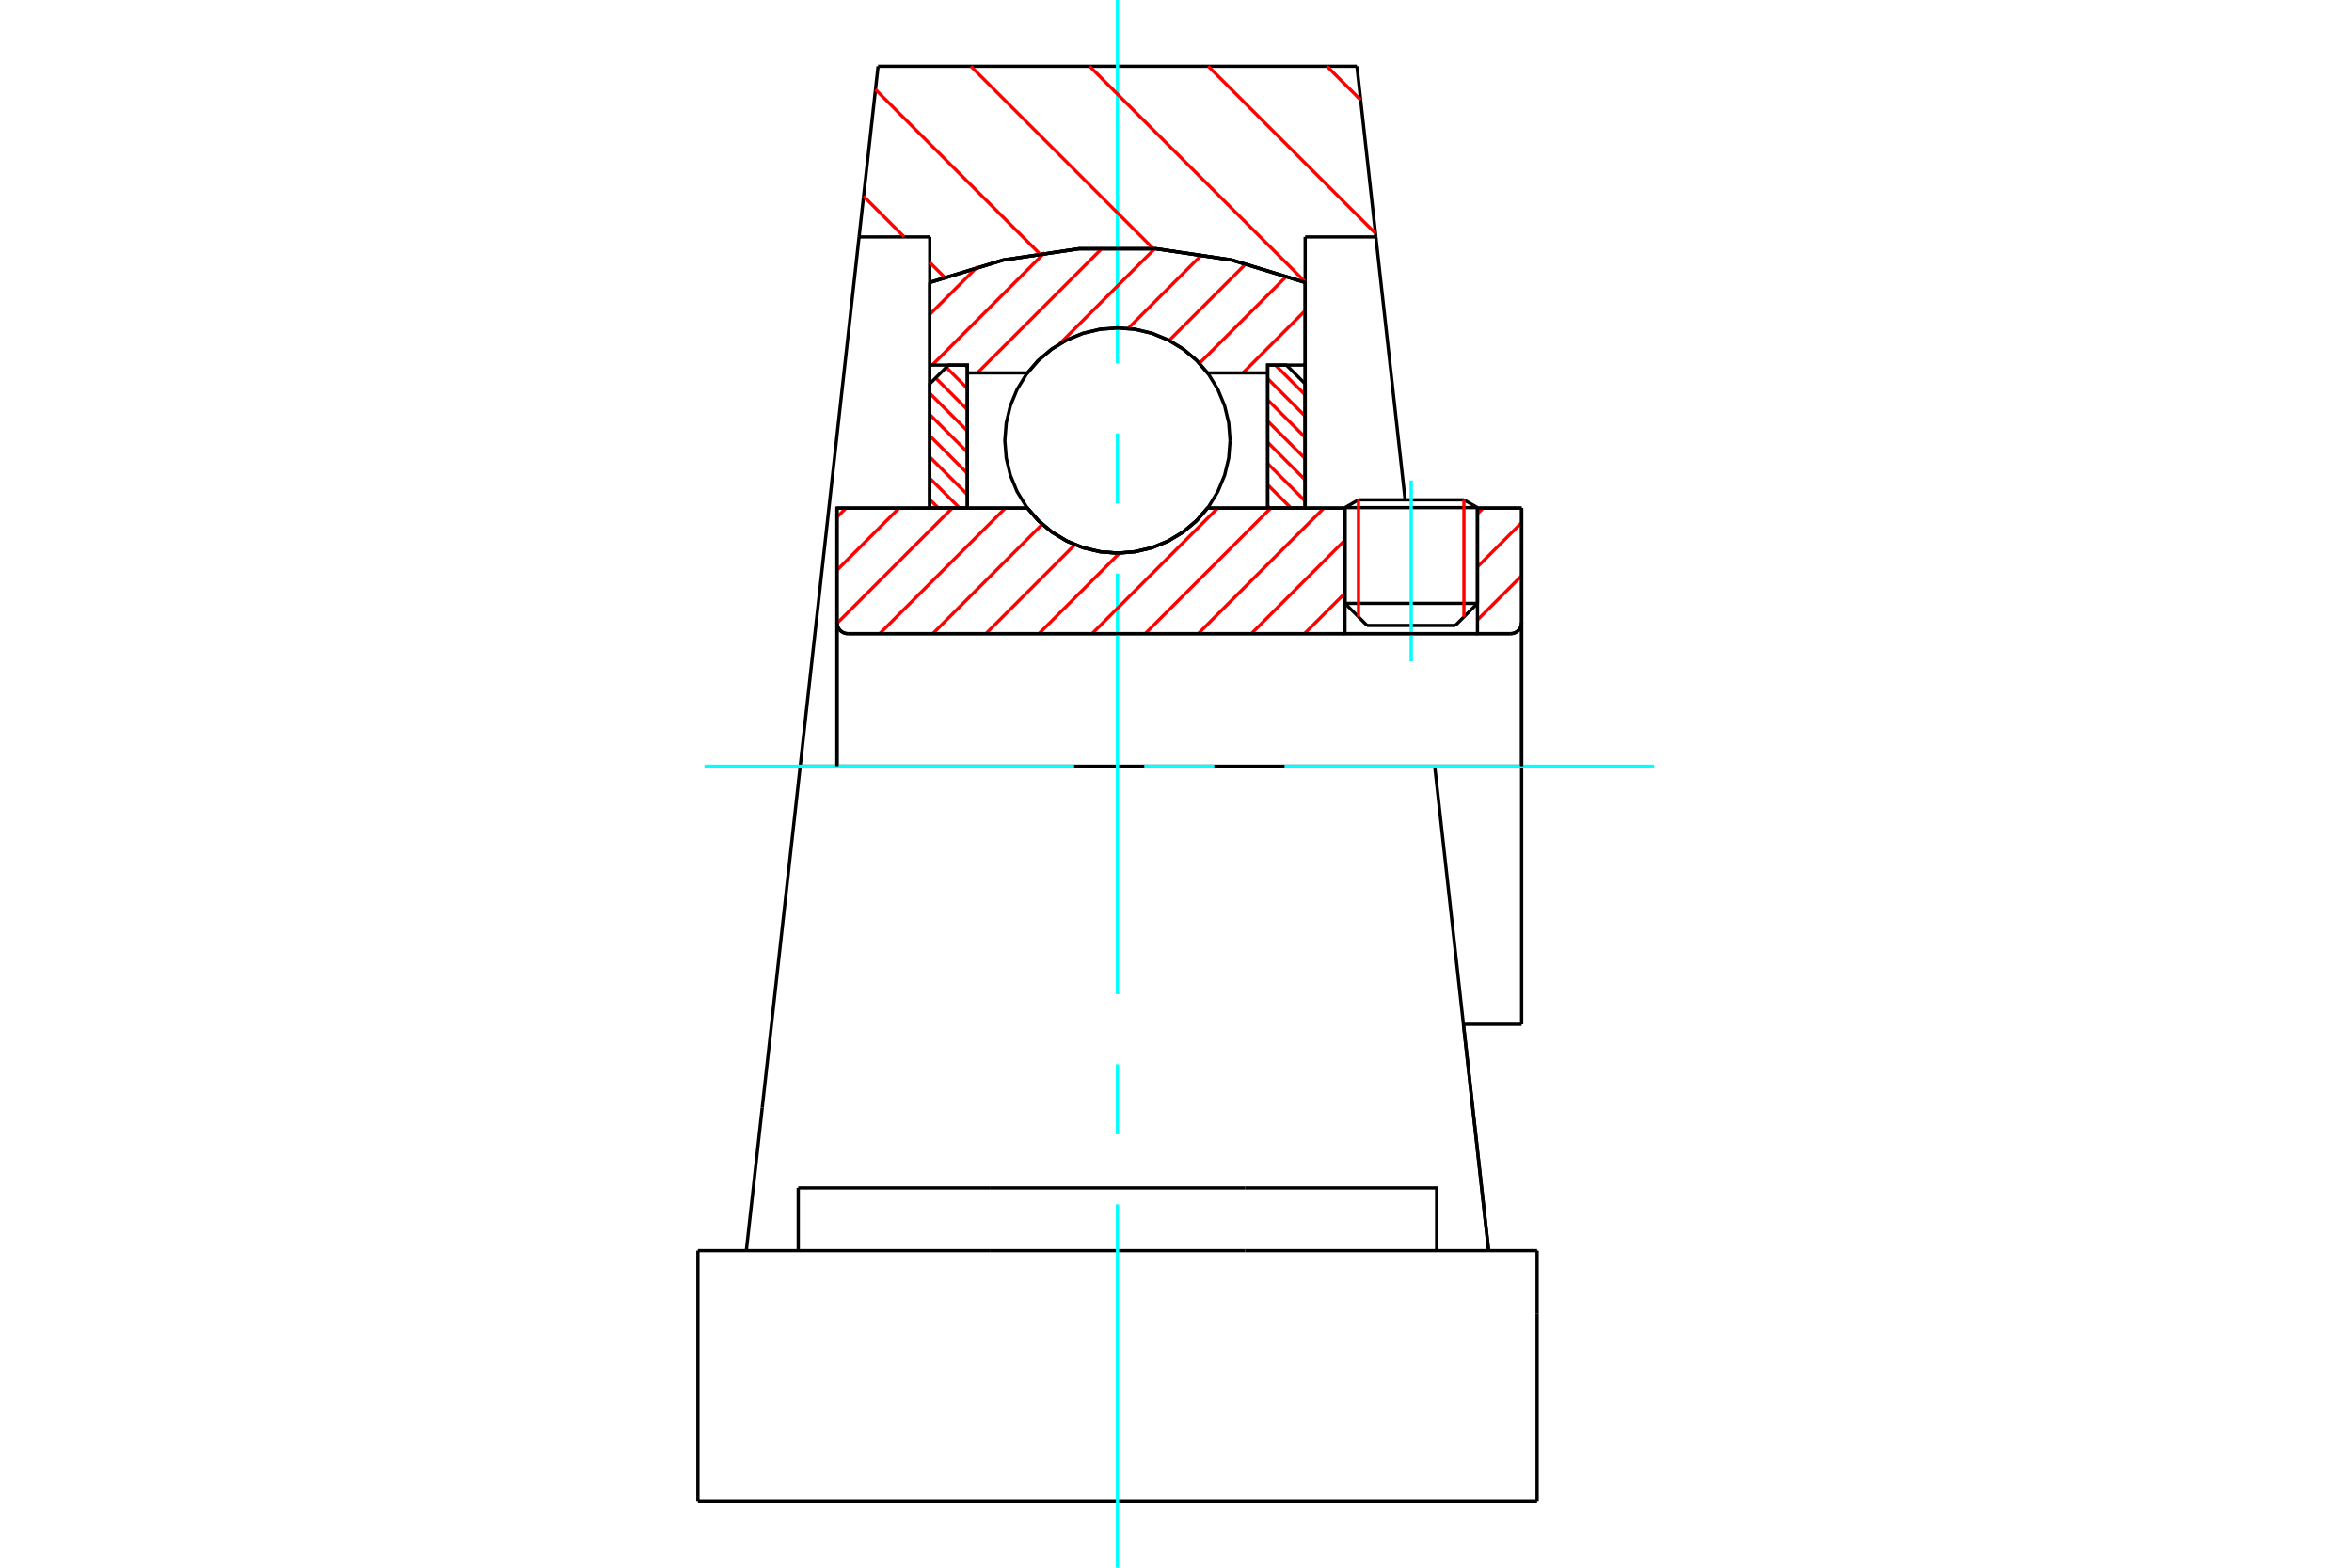 <?xml version="1.0" standalone="no"?>
<!DOCTYPE svg PUBLIC "-//W3C//DTD SVG 1.1//EN"
	"http://www.w3.org/Graphics/SVG/1.1/DTD/svg11.dtd">
<svg xmlns="http://www.w3.org/2000/svg" height="100%" width="100%" viewBox="0 0 36000 24000">
	<rect x="-1800" y="-1200" width="39600" height="26400" style="fill:#FFF"/>
	<g style="fill:none; fill-rule:evenodd" transform="matrix(1 0 0 1 0 0)">
		<g style="fill:none; stroke:#000; stroke-width:50; shape-rendering:geometricPrecision">
			<line x1="22614" y1="7771" x2="20586" y2="7771"/>
			<line x1="20793" y1="7652" x2="22407" y2="7652"/>
			<line x1="20586" y1="9237" x2="22614" y2="9237"/>
			<line x1="22276" y1="9575" x2="20924" y2="9575"/>
			<polyline points="23121,9701 23148,9699 23173,9693 23198,9683 23220,9669 23241,9652 23258,9632 23272,9609 23282,9585 23288,9559 23290,9532"/>
			<line x1="23290" y1="7778" x2="23290" y2="9532"/>
			<line x1="22614" y1="7778" x2="23290" y2="7778"/>
			<line x1="18483" y1="7778" x2="20586" y2="7778"/>
			<polyline points="15725,7778 15901,7978 16105,8149 16333,8286 16580,8386 16839,8447 17104,8468 17370,8447 17629,8386 17875,8286 18103,8149 18308,7978 18483,7778"/>
			<line x1="12811" y1="7778" x2="15725" y2="7778"/>
			<line x1="12811" y1="9532" x2="12811" y2="7778"/>
			<polyline points="12811,9532 12813,9559 12820,9585 12830,9609 12844,9632 12861,9652 12881,9669 12904,9683 12928,9693 12954,9699 12980,9701"/>
			<line x1="23121" y1="9701" x2="12980" y2="9701"/>
			<line x1="23290" y1="11730" x2="21960" y2="11730"/>
			<line x1="23290" y1="9532" x2="23290" y2="11730"/>
			<line x1="23290" y1="15681" x2="23290" y2="11730"/>
			<line x1="12811" y1="9532" x2="12811" y2="11730"/>
			<line x1="20793" y1="7652" x2="20586" y2="7771"/>
			<line x1="22614" y1="7771" x2="22407" y2="7652"/>
			<line x1="22276" y1="9575" x2="22614" y2="9237"/>
			<line x1="20586" y1="9237" x2="20924" y2="9575"/>
			<line x1="20586" y1="7771" x2="20586" y2="9237"/>
			<line x1="22614" y1="9237" x2="22614" y2="7771"/>
			<line x1="22400" y1="15681" x2="23290" y2="15681"/>
			<line x1="21960" y1="11730" x2="12248" y2="11730"/>
			<line x1="21059" y1="3627" x2="19977" y2="3627"/>
			<line x1="20769" y1="1014" x2="21059" y2="3627"/>
			<line x1="13440" y1="1014" x2="20769" y2="1014"/>
			<line x1="13149" y1="3627" x2="13440" y2="1014"/>
			<line x1="14231" y1="3627" x2="13149" y2="3627"/>
			<line x1="14231" y1="4324" x2="14231" y2="3627"/>
			<polyline points="19977,4324 18854,3981 17692,3808 16517,3808 15355,3981 14231,4324"/>
			<line x1="19977" y1="3627" x2="19977" y2="4324"/>
			<line x1="14231" y1="7778" x2="14231" y2="4324"/>
			<line x1="12248" y1="11730" x2="13149" y2="3627"/>
			<line x1="19977" y1="4324" x2="19977" y2="7778"/>
			<line x1="10682" y1="22986" x2="23527" y2="22986"/>
			<line x1="12218" y1="19146" x2="12218" y2="18186"/>
			<line x1="15150" y1="18186" x2="12218" y2="18186"/>
			<line x1="15150" y1="19146" x2="19059" y2="19146"/>
			<line x1="19059" y1="18186" x2="15150" y2="18186"/>
			<polyline points="21990,19146 21990,18186 19059,18186"/>
			<line x1="22785" y1="19146" x2="22541" y2="16955"/>
			<line x1="11667" y1="16955" x2="11423" y2="19146"/>
			<line x1="19059" y1="19146" x2="23527" y2="19146"/>
			<line x1="22400" y1="15681" x2="22785" y2="19146"/>
			<line x1="21059" y1="3627" x2="21507" y2="7652"/>
			<line x1="12248" y1="11730" x2="11667" y2="16955"/>
			<line x1="23527" y1="20106" x2="23527" y2="19146"/>
			<line x1="23527" y1="22986" x2="23527" y2="20106"/>
			<polyline points="10682,22986 10682,20106 10682,19146"/>
			<line x1="22541" y1="16955" x2="21960" y2="11730"/>
			<line x1="10682" y1="19146" x2="15150" y2="19146"/>
		</g>
		<g style="fill:none; stroke:#0FF; stroke-width:50; shape-rendering:geometricPrecision">
			<line x1="21600" y1="10125" x2="21600" y2="7355"/>
			<line x1="17104" y1="24000" x2="17104" y2="18439"/>
			<line x1="17104" y1="17366" x2="17104" y2="16293"/>
			<line x1="17104" y1="15220" x2="17104" y2="8780"/>
			<line x1="17104" y1="7707" x2="17104" y2="6634"/>
			<line x1="17104" y1="5561" x2="17104" y2="0"/>
			<line x1="10783" y1="11730" x2="16441" y2="11730"/>
			<line x1="17514" y1="11730" x2="18587" y2="11730"/>
			<line x1="19661" y1="11730" x2="25318" y2="11730"/>
		</g>
		<g style="fill:none; stroke:#F00; stroke-width:50; shape-rendering:geometricPrecision">
			<line x1="20310" y1="1014" x2="20826" y2="1531"/>
			<line x1="18493" y1="1014" x2="21054" y2="3574"/>
			<line x1="16677" y1="1014" x2="19977" y2="4315"/>
			<line x1="14860" y1="1014" x2="17654" y2="3808"/>
			<line x1="13400" y1="1370" x2="15909" y2="3880"/>
			<line x1="13218" y1="3005" x2="13840" y2="3627"/>
			<line x1="14231" y1="4018" x2="14456" y2="4243"/>
		</g>
		<g style="fill:none; stroke:#000; stroke-width:50; shape-rendering:geometricPrecision">
			<polyline points="19977,4324 18854,3981 17692,3808 16517,3808 15355,3981 14231,4324"/>
		</g>
		<g style="fill:none; stroke:#F00; stroke-width:50; shape-rendering:geometricPrecision">
			<line x1="22407" y1="7652" x2="22407" y2="9444"/>
			<line x1="20793" y1="9444" x2="20793" y2="7652"/>
			<line x1="14231" y1="7647" x2="14363" y2="7778"/>
			<line x1="14231" y1="7321" x2="14688" y2="7778"/>
			<line x1="14231" y1="6996" x2="14806" y2="7571"/>
			<line x1="14231" y1="6671" x2="14806" y2="7246"/>
			<line x1="14231" y1="6346" x2="14806" y2="6921"/>
			<line x1="14231" y1="6021" x2="14806" y2="6596"/>
			<line x1="14321" y1="5786" x2="14806" y2="6271"/>
			<line x1="14484" y1="5624" x2="14806" y2="5946"/>
			<line x1="14774" y1="5589" x2="14806" y2="5621"/>
		</g>
		<g style="fill:none; stroke:#000; stroke-width:50; shape-rendering:geometricPrecision">
			<polyline points="14806,7778 14806,5589 14518,5589 14231,5876 14231,7778 14806,7778"/>
		</g>
		<g style="fill:none; stroke:#F00; stroke-width:50; shape-rendering:geometricPrecision">
			<line x1="19521" y1="5589" x2="19977" y2="6045"/>
			<line x1="19403" y1="5796" x2="19977" y2="6371"/>
			<line x1="19403" y1="6121" x2="19977" y2="6696"/>
			<line x1="19403" y1="6446" x2="19977" y2="7021"/>
			<line x1="19403" y1="6771" x2="19977" y2="7346"/>
			<line x1="19403" y1="7096" x2="19977" y2="7671"/>
			<line x1="19403" y1="7421" x2="19760" y2="7778"/>
			<line x1="19403" y1="7746" x2="19435" y2="7778"/>
		</g>
		<g style="fill:none; stroke:#000; stroke-width:50; shape-rendering:geometricPrecision">
			<polyline points="19403,7778 19403,5589 19690,5589 19977,5876 19977,7778 19403,7778"/>
			<polyline points="18828,6744 18807,6474 18744,6211 18640,5961 18499,5730 18323,5525 18118,5349 17887,5208 17637,5104 17374,5041 17104,5020 16835,5041 16571,5104 16322,5208 16091,5349 15885,5525 15710,5730 15568,5961 15465,6211 15402,6474 15380,6744 15402,7013 15465,7276 15568,7526 15710,7757 15885,7963 16091,8138 16322,8280 16571,8383 16835,8446 17104,8468 17374,8446 17637,8383 17887,8280 18118,8138 18323,7963 18499,7757 18640,7526 18744,7276 18807,7013 18828,6744"/>
		</g>
		<g style="fill:none; stroke:#F00; stroke-width:50; shape-rendering:geometricPrecision">
			<line x1="19977" y1="5568" x2="19957" y2="5589"/>
			<line x1="19977" y1="4756" x2="19024" y2="5709"/>
			<line x1="19696" y1="4225" x2="18359" y2="5562"/>
			<line x1="19073" y1="4035" x2="17895" y2="5212"/>
			<line x1="18400" y1="3895" x2="17267" y2="5028"/>
			<line x1="17673" y1="3809" x2="16214" y2="5268"/>
			<line x1="16877" y1="3793" x2="14960" y2="5709"/>
			<line x1="15991" y1="3866" x2="14268" y2="5589"/>
			<line x1="14961" y1="4084" x2="14231" y2="4813"/>
		</g>
		<g style="fill:none; stroke:#000; stroke-width:50; shape-rendering:geometricPrecision">
			<polyline points="14231,7778 14231,5589 14231,4324"/>
			<polyline points="19977,4324 18854,3981 17692,3808 16517,3808 15355,3981 14231,4324"/>
			<polyline points="19977,4324 19977,5589 19403,5589 19403,5709 19403,7778"/>
			<polyline points="19403,5709 18483,5709 18308,5509 18103,5339 17875,5202 17629,5101 17370,5040 17104,5020 16839,5040 16580,5101 16333,5202 16105,5339 15901,5509 15725,5709 14806,5709 14806,7778"/>
			<polyline points="14806,5709 14806,5589 14231,5589"/>
			<line x1="19977" y1="5589" x2="19977" y2="7778"/>
		</g>
		<g style="fill:none; stroke:#F00; stroke-width:50; shape-rendering:geometricPrecision">
			<line x1="23290" y1="8815" x2="22614" y2="9491"/>
			<line x1="23290" y1="8002" x2="22614" y2="8678"/>
			<line x1="22702" y1="7778" x2="22614" y2="7866"/>
			<line x1="20586" y1="9081" x2="19966" y2="9701"/>
			<line x1="20586" y1="8269" x2="19153" y2="9701"/>
			<line x1="20264" y1="7778" x2="18340" y2="9701"/>
			<line x1="19451" y1="7778" x2="17528" y2="9701"/>
			<line x1="18639" y1="7778" x2="16715" y2="9701"/>
			<line x1="17137" y1="8467" x2="15902" y2="9701"/>
			<line x1="16452" y1="8339" x2="15090" y2="9701"/>
			<line x1="15953" y1="8026" x2="14277" y2="9701"/>
			<line x1="15388" y1="7778" x2="13464" y2="9701"/>
			<line x1="14575" y1="7778" x2="12812" y2="9542"/>
			<line x1="13762" y1="7778" x2="12811" y2="8729"/>
			<line x1="12950" y1="7778" x2="12811" y2="7917"/>
		</g>
		<g style="fill:none; stroke:#000; stroke-width:50; shape-rendering:geometricPrecision">
			<line x1="23290" y1="11730" x2="23290" y2="7778"/>
			<polyline points="23121,9701 23148,9699 23173,9693 23198,9683 23220,9669 23241,9652 23258,9632 23272,9609 23282,9585 23288,9559 23290,9532"/>
			<polyline points="23121,9701 22614,9701 22614,7778"/>
			<polyline points="22614,9701 20586,9701 20586,7778"/>
			<line x1="20586" y1="9701" x2="12980" y2="9701"/>
			<polyline points="12811,9532 12813,9559 12820,9585 12830,9609 12844,9632 12861,9652 12881,9669 12904,9683 12928,9693 12954,9699 12980,9701"/>
			<polyline points="12811,9532 12811,7778 13386,7778 15725,7778 15901,7978 16105,8149 16333,8286 16580,8386 16839,8447 17104,8468 17370,8447 17629,8386 17875,8286 18103,8149 18308,7978 18483,7778 20586,7778"/>
			<line x1="22614" y1="7778" x2="23290" y2="7778"/>
			<line x1="12811" y1="11730" x2="12811" y2="9532"/>
		</g>
	</g>
</svg>
